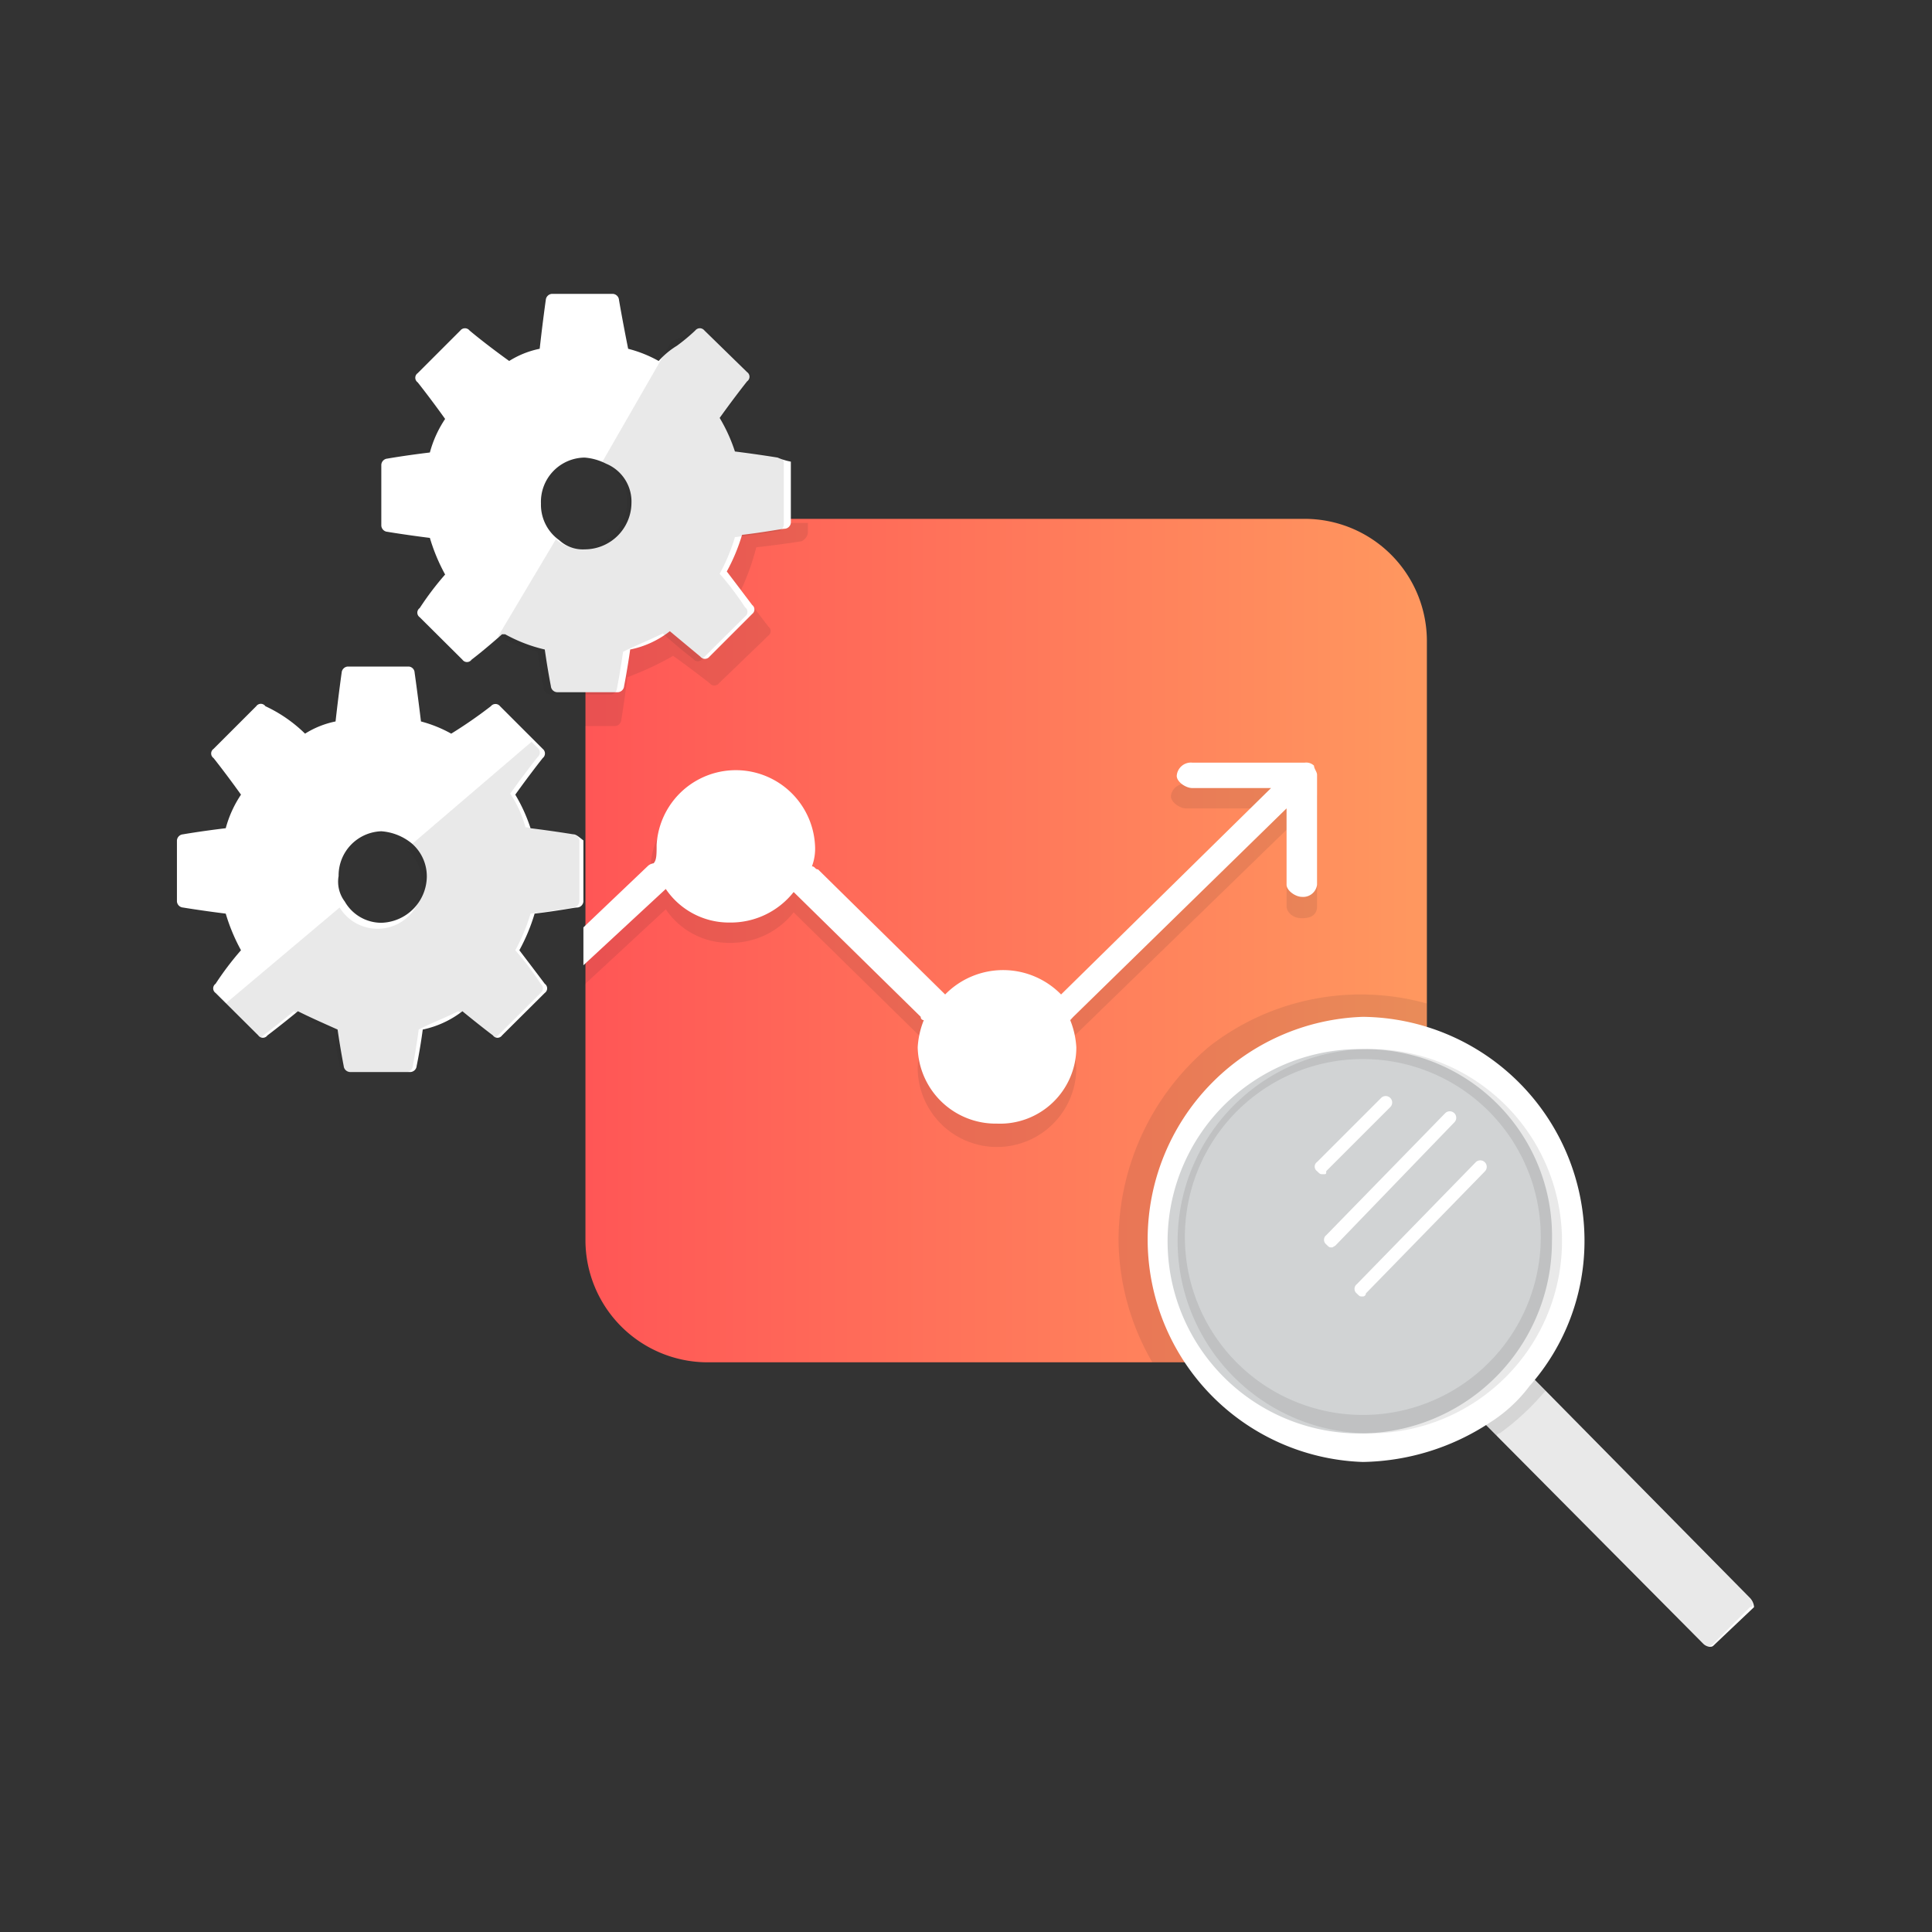 <?xml version="1.0" encoding="UTF-8"?> <svg xmlns="http://www.w3.org/2000/svg" xmlns:xlink="http://www.w3.org/1999/xlink" viewBox="0 0 76 76"><rect x="0" y="0" width="76" height="76" fill="#333333" stroke="none"/><defs><style>.cls-1{fill:url(#linear-gradient);}.cls-2{fill:#231f20;opacity:0.1;isolation:isolate;}.cls-3{fill:#fff;}.cls-4{fill:#d1d3d4;}.cls-5{fill:none;}</style><linearGradient id="linear-gradient" x1="-540.92" y1="3626.87" x2="-507.92" y2="3626.87" gradientTransform="matrix(1, 0, 0, -1, 564, 3663.88)" gradientUnits="userSpaceOnUse"><stop offset="0" stop-color="#ff5656"></stop><stop offset="1" stop-color="#ff985f"></stop></linearGradient></defs><g id="Layer_2" data-name="Layer 2"><g id="Layer_1-2" data-name="Layer 1"><path class="cls-1" d="M56.13,25.2V48.83a3.94,3.94,0,0,1-.48,2,4.83,4.83,0,0,1-4.32,2.76H27.83a4.81,4.81,0,0,1-4.8-4.8V25.2a4.81,4.81,0,0,1,4.8-4.79h23.5A4.81,4.81,0,0,1,56.13,25.2Z"></path><path class="cls-2" d="M51.81,31.32v4.32c0,.36-.24.48-.6.48s-.6-.24-.6-.48v-3l-8.39,8.15-.12.12A3.5,3.5,0,0,1,42.34,42a3.12,3.12,0,0,1-6.24,0,3.5,3.5,0,0,1,.24-1.08.12.12,0,0,1-.12-.12l-5-4.91a3.15,3.15,0,0,1-2.51,1.2,3,3,0,0,1-2.52-1.32l-3.24,3V37.32l2.52-2.4a.42.42,0,0,1,.24-.12,1.52,1.52,0,0,1-.12-.72,3.12,3.12,0,0,1,6.23,0,2,2,0,0,1-.12.84c.12,0,.12.12.24.12l5,4.91a3.21,3.21,0,0,1,4.56,0l8.27-8.15H46.65c-.23,0-.59-.24-.59-.48a.54.54,0,0,1,.59-.48h4.44a.44.44,0,0,1,.36.12Q51.81,31.14,51.81,31.32Z"></path><path class="cls-3" d="M51.81,30.48V34.8a.55.55,0,0,1-.6.48c-.24,0-.6-.24-.6-.48v-3L42.22,40l-.12.13a3.38,3.38,0,0,1,.24,1.07,3,3,0,0,1-3.12,3,3.07,3.07,0,0,1-3.12-3,3.38,3.38,0,0,1,.24-1.07.12.12,0,0,1-.12-.13l-5-4.91a3.15,3.15,0,0,1-2.51,1.2,3,3,0,0,1-2.52-1.32l-3.24,3V36.48l2.52-2.4a.42.42,0,0,1,.24-.12c.12-.12.12-.36.12-.72a3.12,3.12,0,0,1,6.23,0,2,2,0,0,1-.12.84c.12,0,.12.12.24.12l5,4.92a3.19,3.19,0,0,1,4.56,0L50,31H46.9c-.25,0-.61-.24-.61-.48A.56.56,0,0,1,46.9,30h4.43a.44.44,0,0,1,.36.12C51.69,30.24,51.81,30.36,51.81,30.48Z"></path><path class="cls-2" d="M56.13,39.47v9.36a3.94,3.94,0,0,1-.48,2,4.83,4.83,0,0,1-4.32,2.76h-6A9.73,9.73,0,0,1,44,48.71a10,10,0,0,1,3.59-7.56,9.7,9.7,0,0,1,8.52-1.68Z"></path><path class="cls-2" d="M27.83,20.41A4.81,4.81,0,0,0,23,25.2v3.36h1.2a.26.26,0,0,0,.24-.24s.12-.72.24-1.68a12.11,12.11,0,0,0,1.8-.84c.84.6,1.44,1.08,1.44,1.08a.23.23,0,0,0,.36,0L30.23,25a.22.22,0,0,0,0-.35s-.48-.61-1.08-1.44a9.41,9.41,0,0,0,.6-1.68c1.07-.12,1.79-.24,1.79-.24s.24-.12.24-.36v-.36h-4Z"></path><path class="cls-3" d="M30.59,18s-.72-.12-1.68-.24a6.43,6.43,0,0,0-.6-1.32c.6-.84,1.08-1.44,1.08-1.44a.22.22,0,0,0,0-.36L27.71,13a.23.23,0,0,0-.36,0,7.35,7.35,0,0,1-.72.6,3.18,3.18,0,0,0-.72.6,5,5,0,0,0-1.2-.48c-.24-1.2-.36-1.92-.36-1.92a.26.26,0,0,0-.24-.24h-2.4a.26.26,0,0,0-.24.24s-.12.84-.24,1.92a3.59,3.59,0,0,0-1.2.48c-1-.72-1.56-1.2-1.56-1.2a.23.23,0,0,0-.36,0l-1.68,1.68a.22.22,0,0,0,0,.36s.48.6,1.08,1.44a4.44,4.44,0,0,0-.6,1.32c-1,.12-1.67.24-1.67.24a.26.26,0,0,0-.24.24v2.4a.26.26,0,0,0,.24.24s.71.12,1.67.24a7.34,7.34,0,0,0,.6,1.44,11.74,11.74,0,0,0-1,1.32.22.22,0,0,0,0,.36l1.68,1.67a.22.22,0,0,0,.36,0s.48-.36,1.2-1h.12a6,6,0,0,0,1.56.6c.12.84.24,1.44.24,1.44a.26.26,0,0,0,.24.24h2.4a.26.26,0,0,0,.24-.24s.12-.6.24-1.44a3.72,3.72,0,0,0,1.56-.72c.72.6,1.2,1,1.2,1a.23.23,0,0,0,.36,0l1.68-1.68a.22.22,0,0,0,0-.35s-.36-.48-1-1.32a7.34,7.34,0,0,0,.6-1.44c1-.12,1.56-.24,1.68-.24a.26.26,0,0,0,.24-.24v-2.4A2.44,2.44,0,0,1,30.59,18ZM23,21.61a1.36,1.36,0,0,1-1-.36,1.71,1.71,0,0,1-.72-1.44A1.74,1.74,0,0,1,23,18a2.22,2.22,0,0,1,.84.24,1.61,1.61,0,0,1,1,1.56A1.84,1.84,0,0,1,23,21.61Z"></path><path class="cls-3" d="M22.55,32.82s-.72-.12-1.68-.24a6.43,6.43,0,0,0-.6-1.32c.6-.84,1.08-1.44,1.08-1.44a.23.23,0,0,0,0-.36l-1.68-1.68a.23.23,0,0,0-.36,0,18.09,18.09,0,0,1-1.56,1.08,5.12,5.12,0,0,0-1.19-.48c-.13-1.08-.25-1.92-.25-1.92a.25.25,0,0,0-.23-.24h-2.4a.26.26,0,0,0-.24.24s-.12.84-.24,1.92a3.59,3.59,0,0,0-1.2.48,5.6,5.6,0,0,0-1.56-1.08.22.22,0,0,0-.36,0L8.4,29.46a.22.22,0,0,0,0,.36s.48.6,1.08,1.44a4.44,4.44,0,0,0-.6,1.32c-1,.12-1.68.24-1.68.24a.26.26,0,0,0-.24.24v2.4a.26.26,0,0,0,.24.24s.72.12,1.68.24a7.34,7.34,0,0,0,.6,1.44,11.74,11.74,0,0,0-1,1.32.22.22,0,0,0,0,.36l1.68,1.67a.22.22,0,0,0,.36,0s.48-.36,1.2-.95c.48.24,1,.47,1.56.72.12.83.24,1.43.24,1.43a.26.26,0,0,0,.24.24h2.4a.26.26,0,0,0,.23-.24s.13-.6.24-1.43a3.85,3.85,0,0,0,1.56-.72c.72.59,1.2.95,1.2.95a.22.22,0,0,0,.36,0l1.68-1.67a.22.22,0,0,0,0-.36s-.36-.48-1-1.32a7.34,7.34,0,0,0,.6-1.44c1-.12,1.56-.24,1.68-.24a.26.26,0,0,0,.24-.24v-2.4C22.79,32.94,22.67,32.82,22.55,32.82ZM15,36.3a1.66,1.66,0,0,1-1.44-.84,1.29,1.29,0,0,1-.24-1A1.74,1.74,0,0,1,15,32.7a2.13,2.13,0,0,1,1.2.48,1.71,1.71,0,0,1,.59,1.32A1.84,1.84,0,0,1,15,36.3Z"></path><path class="cls-2" d="M30.83,18.25v2.4a.26.26,0,0,1-.24.24s-.72.12-1.68.24a7.34,7.34,0,0,1-.6,1.44,11.74,11.74,0,0,1,1,1.32.22.22,0,0,1,0,.36l-1.68,1.67a.22.22,0,0,1-.36,0s-.48-.36-1.2-1c-.48.24-1.08.48-1.56.72-.12.84-.24,1.44-.24,1.44a.26.26,0,0,1-.24.24h-2.4a.26.26,0,0,1-.24-.24s-.12-.6-.24-1.44a8.33,8.33,0,0,1-1.56-.6l2.28-3.83a1.36,1.36,0,0,0,1,.36,1.85,1.85,0,0,0,1.8-1.8,1.61,1.61,0,0,0-1-1.56l2.76-4.8a5.72,5.72,0,0,0,1-.48h.36l1.68,1.68a.22.22,0,0,1,0,.36s-.48.6-1.08,1.44a4.44,4.44,0,0,1,.6,1.32c1,.12,1.68.24,1.68.24A.26.26,0,0,1,30.83,18.25Z"></path><path class="cls-2" d="M22.79,33.06v2.4a.26.26,0,0,1-.24.24s-.72.12-1.68.24a7.34,7.34,0,0,1-.6,1.44,11.74,11.74,0,0,1,1,1.32.23.23,0,0,1,0,.36l-1.68,1.67a.23.23,0,0,1-.36,0s-.48-.36-1.2-.95c-.48.24-1.08.47-1.56.72-.11.83-.23,1.43-.23,1.43a.26.26,0,0,1-.24.24h-2.4a.26.26,0,0,1-.24-.24s-.12-.6-.24-1.43a3.85,3.85,0,0,1-1.56-.72c-.72.59-1.2.95-1.2.95a.22.22,0,0,1-.36,0l-1.2-1.19,4.56-3.84a1.75,1.75,0,0,0,3.24-1,1.93,1.93,0,0,0-.6-1.32l4.91-4.2.24.24a.23.23,0,0,1,0,.36s-.48.6-1.08,1.44a4.44,4.44,0,0,1,.6,1.32c1,.12,1.68.24,1.68.24C22.67,32.82,22.79,32.94,22.79,33.06Z"></path><path class="cls-3" d="M68.84,62.86l-8.63-8.75A.42.42,0,0,0,60,54c-.12,0-.12,0-.24.12a14.38,14.38,0,0,1-1.44,1.32c-.12,0-.12.12-.12.23s0,.12.12.25L67,64.66a.42.42,0,0,0,.24.12c.12,0,.12,0,.24-.12L69,63.22A.59.59,0,0,0,68.84,62.86Z"></path><path class="cls-2" d="M68.84,63.22,67.4,64.66a.42.42,0,0,1-.24.12c-.12,0-.12,0-.24-.12l-8.15-8.28-.6-.6a.42.42,0,0,1-.12-.23c0-.12,0-.12.12-.25A5,5,0,0,0,59.61,54a.42.42,0,0,1,.24-.12c.12,0,.12,0,.24.12l8.63,8.75C69,63,69,63.22,68.84,63.22Z"></path><path class="cls-2" d="M60.81,54.71l-.12.12A9.88,9.88,0,0,1,59,56.38a.12.12,0,0,0-.12.12l-.6-.59a.46.46,0,0,1-.12-.25c0-.11,0-.11.12-.23a5.12,5.12,0,0,0,1.44-1.32A.42.42,0,0,1,60,54c.12,0,.12,0,.24.12Z"></path><path class="cls-3" d="M53.61,40a8.76,8.76,0,0,0,0,17.51,9.33,9.33,0,0,0,5-1.55,5.87,5.87,0,0,0,1.56-1.44,8.6,8.6,0,0,0,2.16-5.76A8.81,8.81,0,0,0,53.61,40Z"></path><path class="cls-4" d="M53.61,41.27a7.56,7.56,0,1,0,7.44,7.56A7.35,7.35,0,0,0,53.61,41.27Z"></path><path class="cls-3" d="M52.05,46.19c-.12,0-.12,0-.24-.12a.22.22,0,0,1,0-.36l2.52-2.52a.25.25,0,0,1,.36.36l-2.52,2.52C52.17,46.19,52.17,46.19,52.05,46.19Z"></path><path class="cls-3" d="M52.41,49.07c-.12,0-.12,0-.24-.12a.23.23,0,0,1,0-.36l4.68-4.8a.25.25,0,0,1,.36.36L52.53,49Z"></path><path class="cls-2" d="M53.61,41.27a7.56,7.56,0,0,0,0,15.11,7.56,7.56,0,1,0,0-15.11Zm0,14.39a7,7,0,1,1,7-6.95A7,7,0,0,1,53.61,55.66Z"></path><path class="cls-3" d="M53.61,51c-.12,0-.12,0-.24-.12a.23.23,0,0,1,0-.36l4.68-4.8a.25.25,0,0,1,.36.36l-4.68,4.8A.12.12,0,0,1,53.61,51Z"></path><rect class="cls-5" width="76" height="76"></rect></g></g></svg> 